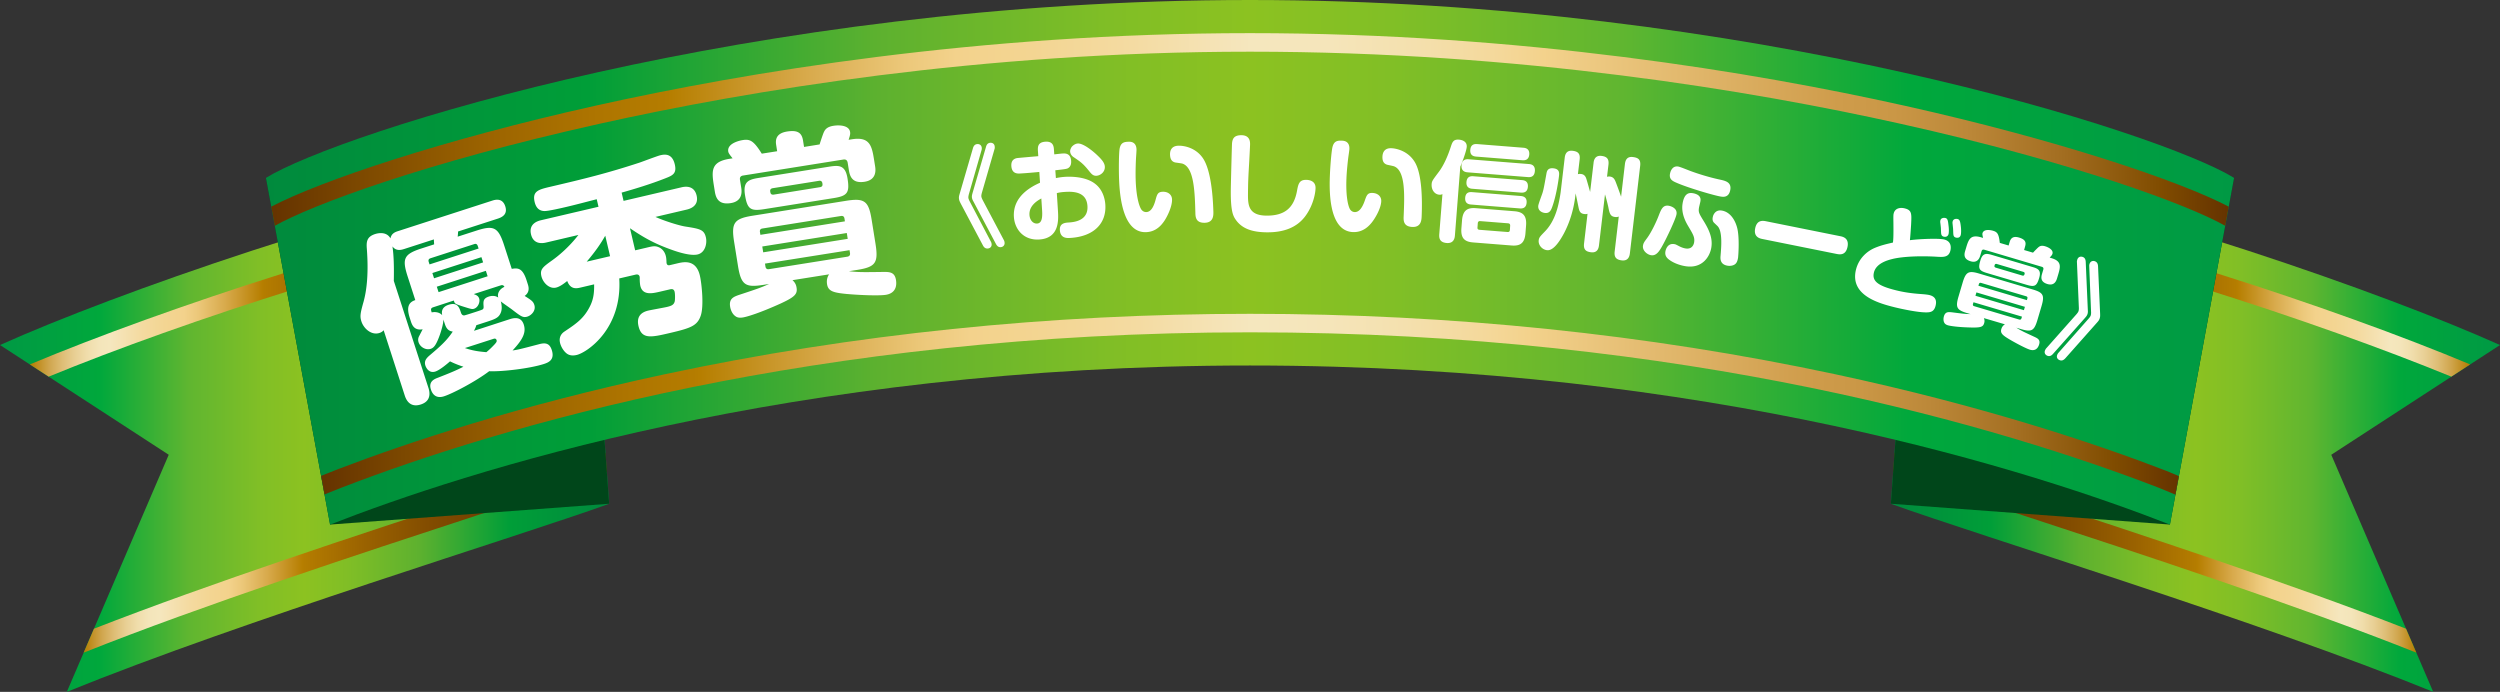 <svg xmlns="http://www.w3.org/2000/svg" width="647.2" height="179.11" overflow="visible"><rect width="100%" height="100%" fill="#333333" stroke="none"/><linearGradient id="a" gradientUnits="userSpaceOnUse" x1="489.507" y1="110.29" x2="647.202" y2="110.29"><stop offset="0" stop-color="#008a3d"/><stop offset=".164" stop-color="#009e38"/><stop offset=".311" stop-color="#5db12f"/><stop offset=".428" stop-color="#80be26"/><stop offset=".5" stop-color="#8cc221"/><stop offset=".572" stop-color="#81bf26"/><stop offset=".689" stop-color="#60b630"/><stop offset=".836" stop-color="#00a83c"/><stop offset="1" stop-color="#094"/></linearGradient><path d="M495.93 41.47c57.51 12.02 121.51 34.49 151.27 47.85l-43.68 28.41 26.39 61.38c-45.68-18.56-117.2-40.3-140.4-48.69l6.42-88.95z" fill="url(#a)"/><linearGradient id="b" gradientUnits="userSpaceOnUse" x1="490.101" y1="143.1" x2="625.545" y2="143.1"><stop offset="0" stop-color="#653300"/><stop offset=".112" stop-color="#683600"/><stop offset=".227" stop-color="#723f00"/><stop offset=".344" stop-color="#834d00"/><stop offset=".462" stop-color="#9a6200"/><stop offset=".578" stop-color="#b47c00"/><stop offset=".582" stop-color="#b67e00"/><stop offset=".649" stop-color="#d8aa4c"/><stop offset=".698" stop-color="#ecc87a"/><stop offset=".723" stop-color="#f3d28c"/><stop offset=".757" stop-color="#f3d592"/><stop offset=".802" stop-color="#f4dba2"/><stop offset=".853" stop-color="#f5e6bd"/><stop offset=".854" stop-color="#f5e7be"/><stop offset=".875" stop-color="#f4e5ba"/><stop offset=".897" stop-color="#f0ddab"/><stop offset=".919" stop-color="#e8cf94"/><stop offset=".942" stop-color="#debd75"/><stop offset=".965" stop-color="#d0a64e"/><stop offset=".987" stop-color="#bf8c1e"/><stop offset="1" stop-color="#b47c00"/></linearGradient><path d="M490.46 117.24l-.36 4.96c7.59 2.7 19.6 6.63 33.37 11.14 30.31 9.93 71.41 23.39 102.07 35.62l-2.67-6.2c-30.24-11.8-68.98-24.49-97.91-33.97-14.53-4.76-27.09-8.88-34.5-11.55z" fill="url(#b)"/><linearGradient id="c" gradientUnits="userSpaceOnUse" x1="495.444" y1="73.806" x2="639.479" y2="73.806"><stop offset="0" stop-color="#653300"/><stop offset=".112" stop-color="#683600"/><stop offset=".227" stop-color="#723f00"/><stop offset=".344" stop-color="#834d00"/><stop offset=".462" stop-color="#9a6200"/><stop offset=".578" stop-color="#b47c00"/><stop offset=".582" stop-color="#b67e00"/><stop offset=".649" stop-color="#d8aa4c"/><stop offset=".698" stop-color="#ecc87a"/><stop offset=".723" stop-color="#f3d28c"/><stop offset=".757" stop-color="#f3d592"/><stop offset=".802" stop-color="#f4dba2"/><stop offset=".853" stop-color="#f5e6bd"/><stop offset=".854" stop-color="#f5e7be"/><stop offset=".875" stop-color="#f4e5ba"/><stop offset=".897" stop-color="#f0ddab"/><stop offset=".919" stop-color="#e8cf94"/><stop offset=".942" stop-color="#debd75"/><stop offset=".965" stop-color="#d0a64e"/><stop offset=".987" stop-color="#bf8c1e"/><stop offset="1" stop-color="#b47c00"/></linearGradient><path d="M496.42 50.1l-.98 4.69C543.7 64.87 599.82 83.24 634.6 97.51l4.87-3.17c-34.72-14.53-93.08-33.8-143.05-44.24z" fill="url(#c)"/><linearGradient id="d" gradientUnits="userSpaceOnUse" x1="2581.762" y1="110.29" x2="2739.457" y2="110.29" gradientTransform="matrix(-1 0 0 1 2739.457 0)"><stop offset="0" stop-color="#008a3d"/><stop offset=".164" stop-color="#009e38"/><stop offset=".311" stop-color="#5db12f"/><stop offset=".428" stop-color="#80be26"/><stop offset=".5" stop-color="#8cc221"/><stop offset=".572" stop-color="#81bf26"/><stop offset=".689" stop-color="#60b630"/><stop offset=".836" stop-color="#00a83c"/><stop offset="1" stop-color="#094"/></linearGradient><path d="M151.27 41.47C93.76 53.49 29.76 75.97 0 89.32l43.68 28.41-26.38 61.38c45.68-18.56 117.2-40.3 140.4-48.69l-6.43-88.95z" fill="url(#d)"/><linearGradient id="e" gradientUnits="userSpaceOnUse" x1="21.658" y1="143.1" x2="157.101" y2="143.1"><stop offset="0" stop-color="#b47c00"/><stop offset=".013" stop-color="#bf8c1e"/><stop offset=".035" stop-color="#d0a64e"/><stop offset=".058" stop-color="#debd75"/><stop offset=".081" stop-color="#e8cf94"/><stop offset=".103" stop-color="#f0ddab"/><stop offset=".125" stop-color="#f4e5ba"/><stop offset=".146" stop-color="#f5e7be"/><stop offset=".147" stop-color="#f5e6bd"/><stop offset=".198" stop-color="#f4dba2"/><stop offset=".243" stop-color="#f3d592"/><stop offset=".277" stop-color="#f3d28c"/><stop offset=".302" stop-color="#ecc87a"/><stop offset=".351" stop-color="#d8aa4c"/><stop offset=".418" stop-color="#b67e00"/><stop offset=".422" stop-color="#b47c00"/><stop offset=".538" stop-color="#9a6200"/><stop offset=".656" stop-color="#834d00"/><stop offset=".773" stop-color="#723f00"/><stop offset=".888" stop-color="#683600"/><stop offset="1" stop-color="#653300"/></linearGradient><path d="M157.1 122.2l-.36-4.96c-7.41 2.68-19.97 6.79-34.51 11.55-28.93 9.48-67.67 22.17-97.91 33.97l-2.67 6.2c30.67-12.23 71.76-25.69 102.07-35.62 13.78-4.51 25.79-8.44 33.38-11.14z" fill="url(#e)"/><linearGradient id="f" gradientUnits="userSpaceOnUse" x1="7.724" y1="73.806" x2="151.759" y2="73.806"><stop offset="0" stop-color="#b47c00"/><stop offset=".013" stop-color="#bf8c1e"/><stop offset=".035" stop-color="#d0a64e"/><stop offset=".058" stop-color="#debd75"/><stop offset=".081" stop-color="#e8cf94"/><stop offset=".103" stop-color="#f0ddab"/><stop offset=".125" stop-color="#f4e5ba"/><stop offset=".146" stop-color="#f5e7be"/><stop offset=".147" stop-color="#f5e6bd"/><stop offset=".198" stop-color="#f4dba2"/><stop offset=".243" stop-color="#f3d592"/><stop offset=".277" stop-color="#f3d28c"/><stop offset=".302" stop-color="#ecc87a"/><stop offset=".351" stop-color="#d8aa4c"/><stop offset=".418" stop-color="#b67e00"/><stop offset=".422" stop-color="#b47c00"/><stop offset=".538" stop-color="#9a6200"/><stop offset=".656" stop-color="#834d00"/><stop offset=".773" stop-color="#723f00"/><stop offset=".888" stop-color="#683600"/><stop offset="1" stop-color="#653300"/></linearGradient><path d="M150.78 50.1C100.81 60.54 42.45 79.81 7.72 94.34l4.87 3.17c34.78-14.27 90.9-32.63 139.16-42.72l-.97-4.69z" fill="url(#f)"/><path d="M85.45 135.8l72.24-5.39-6.42-88.94-82.43 4.58zm476.3 0l-72.24-5.39 6.42-88.94 82.43 4.58z" fill="#00461a"/><linearGradient id="g" gradientUnits="userSpaceOnUse" x1="68.841" y1="67.902" x2="578.36" y2="67.902"><stop offset="0" stop-color="#008a3d"/><stop offset=".164" stop-color="#009e38"/><stop offset=".311" stop-color="#5db12f"/><stop offset=".428" stop-color="#80be26"/><stop offset=".5" stop-color="#8cc221"/><stop offset=".572" stop-color="#81bf26"/><stop offset=".689" stop-color="#60b630"/><stop offset=".836" stop-color="#00a83c"/><stop offset="1" stop-color="#094"/></linearGradient><path d="M323.6 0C194.48 0 87.57 34.48 68.84 46.05l16.61 89.76c34.11-13.35 118.96-41.19 238.15-41.19 119.19 0 204.04 27.84 238.15 41.19l16.61-89.76C559.63 34.48 452.72 0 323.6 0z" fill="url(#g)"/><linearGradient id="h" gradientUnits="userSpaceOnUse" x1="70.22" y1="33.514" x2="576.982" y2="33.514"><stop offset="0" stop-color="#653300"/><stop offset=".044" stop-color="#7c4800"/><stop offset=".112" stop-color="#9c6400"/><stop offset=".167" stop-color="#ae7500"/><stop offset=".2" stop-color="#b47c00"/><stop offset=".204" stop-color="#b67e00"/><stop offset=".274" stop-color="#d8aa4c"/><stop offset=".324" stop-color="#ecc87a"/><stop offset=".35" stop-color="#f3d28c"/><stop offset=".389" stop-color="#f3d592"/><stop offset=".44" stop-color="#f4dba2"/><stop offset=".498" stop-color="#f5e6bd"/><stop offset=".5" stop-color="#f5e7be"/><stop offset=".541" stop-color="#f5e5ba"/><stop offset=".584" stop-color="#f4e0ae"/><stop offset=".628" stop-color="#f4d89a"/><stop offset=".65" stop-color="#f3d28c"/><stop offset=".8" stop-color="#cf9c4b"/><stop offset=".829" stop-color="#ca9746"/><stop offset=".868" stop-color="#bb8738"/><stop offset=".914" stop-color="#a36e21"/><stop offset=".965" stop-color="#804c00"/><stop offset="1" stop-color="#653300"/></linearGradient><path d="M576.98 53.5c-12.73-6.67-44.15-17.28-84.08-26.17-38.4-8.55-98.95-18.75-169.3-18.75-70.35 0-130.89 10.19-169.3 18.75-39.93 8.89-71.35 19.5-84.08 26.17l.92 4.96c9.47-5.34 38.49-16.27 84.21-26.45 38.17-8.5 98.34-18.63 168.26-18.63 69.91 0 130.09 10.13 168.26 18.63 45.72 10.18 74.74 21.11 84.21 26.45l.9-4.96z" fill="url(#h)"/><linearGradient id="i" gradientUnits="userSpaceOnUse" x1="83.12" y1="104.657" x2="564.071" y2="104.657"><stop offset="0" stop-color="#653300"/><stop offset=".044" stop-color="#7c4800"/><stop offset=".112" stop-color="#9c6400"/><stop offset=".167" stop-color="#ae7500"/><stop offset=".2" stop-color="#b47c00"/><stop offset=".204" stop-color="#b67e00"/><stop offset=".274" stop-color="#d8aa4c"/><stop offset=".324" stop-color="#ecc87a"/><stop offset=".35" stop-color="#f3d28c"/><stop offset=".389" stop-color="#f3d592"/><stop offset=".44" stop-color="#f4dba2"/><stop offset=".498" stop-color="#f5e6bd"/><stop offset=".5" stop-color="#f5e7be"/><stop offset=".541" stop-color="#f5e5ba"/><stop offset=".584" stop-color="#f4e0ae"/><stop offset=".628" stop-color="#f4d89a"/><stop offset=".65" stop-color="#f3d28c"/><stop offset=".8" stop-color="#cf9c4b"/><stop offset=".829" stop-color="#ca9746"/><stop offset=".868" stop-color="#bb8738"/><stop offset=".914" stop-color="#a36e21"/><stop offset=".965" stop-color="#804c00"/><stop offset="1" stop-color="#653300"/></linearGradient><path d="M560.81 121.89c-18.14-7-47.26-16.79-85.73-25.01-48.56-10.38-99.53-15.64-151.48-15.64-51.95 0-102.92 5.26-151.48 15.64-37.57 8.03-66.22 17.55-84.44 24.51-.82.31-3.1 1.22-4.56 1.8l.89 4.8c.97-.38 3.85-1.54 4.57-1.81 40.02-15.4 121.93-40.15 235.02-40.15 113.34 0 195.36 24.85 235.28 40.25.68.26 3.64 1.52 4.3 1.78l.89-4.81c-1.1-.46-2.8-1.18-3.26-1.36z" fill="url(#i)"/><path d="M131.88 82.66c1.01-.33 2.98-.87 3.71 1.36.66 2.05-.22 3.84-2.9 6.71 1.4-.2 1.94-.33 6.93-1.64 1.57-.41 2.65-.25 3.22 1.52.81 2.5-.76 3.21-2.04 3.62-3.75 1.21-11.09 2.03-14.16 1.87-3.44 2.62-9.4 5.75-11.65 6.48-.53.17-2.6.84-3.44-1.75-.68-2.09.93-2.71 1.79-3.04 3.12-1.21 4.75-1.89 6.63-2.85-1.79-.58-2.78-1.06-3.47-1.39-.53.47-2.59 2.24-3.78 2.63-1.72.56-2.44-1.07-2.59-1.52-.35-1.09.1-1.79 1.01-2.59 2.68-2.27 4.47-3.81 6.07-6.23-1.47-.18-1.84-1.31-2.13-2.22l-.29-.91c0 1.21-.69 3.29-.84 3.74-1.06 3.05-1.71 3.62-2.46 3.86-1.23.4-2.72-.43-3.13-1.7-.26-.82 0-1.36.28-1.85.24-.48.75-1.45.78-1.51-1.94.33-2.63-.76-3.03-1.98l-.32-1c-.85-2.64-.37-4 1.44-4.58l-1.97-6.09c-1.5-4.64-1-5.8 3.54-7.27l3.31-1.07c-.03-.39-.06-.94-.07-1.28l-7.68 2.48c-.66.21-2.07.67-3.04-.67.31 2.16.43 4.78.35 8.93l8.93 27.6c.24.73 1.1 3.41-1.94 4.39-3.09 1-3.94-1.64-4.19-2.41l-5.43-16.8c-.22.22-.47.5-1.09.7-2.07.67-4.07-1.14-4.66-2.96-.43-1.32-.32-2.06.54-5.1.9-3.25 1.31-7.71.85-13.79-.13-1.76-.02-3.06 2.15-3.76.97-.31 3.01-.62 3.97 1.13.25-1.34 1.31-1.68 2.06-1.92l24.26-7.85c.66-.21 2.65-.86 3.4 1.46.66 2.05-.75 2.8-1.9 3.18l-10.32 3.34c.01.2-.06 1.17-.1 1.34l4.9-1.58c4.46-1.44 5.62-.86 7.13 3.82l1.97 6.09c1.49-.23 2.76-.34 3.81 2.89l.32 1c.21.64.68 2.09-.79 3.12 1.72 1.1 2.21 1.4 2.5 2.31.49 1.5-.78 2.71-1.75 3.03-1.15.37-1.66-.02-3.74-1.6-.47-.4-2.78-1.96-3.19-2.33.44 1.52.19 2.55-.04 3.03-.56 1.29-1.57 1.61-3.91 2.37l-2.38.77c-.18.66-.37.97-.6 1.45l9.17-2.98zM111.2 68.45l12.7-4.11-.21-.64c-.24-.73-.72-.57-.94-.5l-11.25 3.64c-.22.07-.75.24-.51.97l.21.64zm.96 11.09c-.75.24-.62.65-.4 1.33.91-.19 2.03-.05 2.72.73-.46-2.01 1.22-2.55 1.66-2.7 2.29-.74 2.76.71 3.19 2.03.22.68.63.75.87.72.19-.01 2.48-.75 2.93-.9 1.59-.51 1.62-.57 1.79-.63.24-.18.32-.36.26-.99-.09-1.18-.03-1.9 1.38-2.36.84-.27 1.78-.22 2.43.27-.34-1.2.47-2.31 1.59-2.77-.24-.58-.74-.46-.96-.39l-6.97 2.25c.62.25 1.16.43 1.4 1.16.27.82-.23 2.29-1.34 2.64-.48.16-.75.09-3.25-.71-1.65-.57-1.75-.59-1.97-1.42l-5.33 1.74zm12.47-12.97l-12.7 4.11.44 1.36 12.7-4.11-.44-1.36zm1.15 3.54l-12.7 4.11.46 1.41 12.7-4.11-.46-1.41zm-5.43 19.99c1.97.67 3.46.89 5.56 1.07 1-.83 1.4-1.25 2.16-2.05.28-.34.62-.65.49-1.06-.18-.55-.62-.4-.88-.32l-7.33 2.36zm47.21-26.03c1.4-.33 2.03-.48 2.99-.06.53.22 1.48.83 1.83 2.32.1.42.11.66.15 1.24.02.29 0 .39.04.58.15.65.65.54.92.47l1.9-.45c1.53-.36 4.78-1.12 5.79 3.16.47 2 1.08 7.85.24 10.35-.9 2.67-2.61 3.26-7.94 4.51-4.87 1.14-7.36 1.73-8.18-1.76-.47-2 .18-3.48 2.53-4.03.77-.18 4.15-.78 4.83-.94 1.22-.29 1.82-.57 2.03-1.51.08-.46.1-1.79-.04-2.4-.21-.88-.88-.72-1.2-.65l-2.66.62c-1.85.43-4.42 1.04-5.02-1.52-.08-.33-.14-1-.15-1.44-.02-.29.01-.79-.03-.93-.17-.74-.9-.58-1.08-.53l-4.2.98c.81 13.16-8.44 19.21-11.01 19.81-1.22.29-2.08.05-2.68-.45-.88-.73-1.44-1.87-1.63-2.66-.43-1.81.71-2.67 1.16-2.97 3.17-2.12 5.14-3.46 6.73-6.83.82-1.76.96-3.42.93-5.37l-3.57.84c-.99.23-2.54.55-3.4-1.71-.6.48-1.8 1.45-2.89 1.71-1.76.41-3.39-1.27-3.79-2.94-.43-1.81.39-2.4 2.83-4.15 1.55-1.1 4.31-3.37 6.75-6.54l-8.3 1.95c-.63.15-3.29.77-3.97-2.11-.68-2.88 1.99-3.51 2.62-3.66l14.85-3.48-.46-1.95c-2.34.6-5.38 1.41-7.73 1.96-1.26.3-4.69 1.1-5.74 1.1-1.67 0-2.32-1.17-2.6-2.34-.67-2.84 1.05-3.24 4.16-3.97 8.76-2.05 14.7-3.5 23.01-6.23.88-.3 4.6-1.72 5.36-1.9 1.22-.29 3.08-.48 3.75 2.36.57 2.42-.61 2.89-2.53 3.64-3.71 1.46-7.88 2.73-11.23 3.67l.5 2.14 14.94-3.5c.63-.15 3.29-.77 3.97 2.11.68 2.88-1.99 3.51-2.62 3.66l-8.03 1.88c2.03.95 6.1 2.25 7.78 2.5 3.76.59 4.8.79 5.27 2.79.36 1.54-.16 3.97-2.15 4.43-1.62.38-4.42-.39-6.56-1.16-4.16-1.48-6.92-2.89-10.94-5.63l1.34 5.72 3.13-.73zm-9.62 2.25l-1.25-5.3c-1.21 2.15-2.71 4.27-4.8 6.72l6.05-1.42zm54.24-28.93c.18-.61.94-2.91 1.13-3.23.31-.68.86-1.35 2.47-1.6 1.46-.23 4.01-.16 4.29 1.59.08.52 0 .87-.38 2.04l.82-.13c4.58-.73 5.18 1.59 5.75 5.18l.28 1.75c.13.8.56 3.54-2.69 4.06-2.98.47-3.79-1.09-4.09-2.98l-.31-1.93c-.11-.66-.48-.94-1.12-.84l-25.96 4.14c-.64.1-.91.48-.8 1.14l.31 1.94c.13.8.56 3.54-2.69 4.06-2.98.47-3.83-1.08-4.13-2.97l-.28-1.75c-.6-3.78-.63-6 4.09-6.75l.78-.12c-.65-.82-1.06-1.33-1.12-1.76-.37-2.31 3.57-2.94 3.71-2.96 1.88-.3 2.83.08 4.97 3.51l3.98-.63-.26-1.65c-.23-1.46.08-3.01 2.83-3.45 2.88-.46 3.83.45 4.13 2.34l.26 1.65 4.03-.65zm-7.02 35.14c.88.78 1 1.58 1.06 1.96.26 1.65-.51 2.4-4.01 4.03-5.56 2.53-8.83 3.49-9.88 3.66-.73.12-1.4.08-1.88-.28-.84-.54-1.29-1.63-1.43-2.48-.35-2.17.94-2.62 2.55-3.16 4.59-1.51 5.53-1.85 7.54-2.75l-1.46.23c-4.67.74-5.8.1-6.61-4.95l-.99-6.18c-.77-4.86-.06-5.99 4.74-6.76l24.26-3.87c4.76-.76 5.83.04 6.61 4.95l.99 6.18c.79 4.95.02 6-4.74 6.76l-2.15.34c2.49.28 3.52.26 8.81.19 1.59-.01 3.04-.05 3.38 2.07.39 2.45-.89 3.58-2.62 3.85-1.69.27-6.46.11-10.17-.22-3.39-.33-4.76-.69-5.05-2.53-.14-.9 0-1.79.53-2.55l-9.48 1.51zm-7.3-18.39c-3.57.57-4.41.02-5-3.7-.56-3.54 1.05-3.99 3.71-4.41l17.94-2.86c2.61-.42 4.33-.54 4.9 3.04.59 3.68-.03 4.51-3.6 5.07l-17.95 2.86zm-1.01 6.65l21.88-3.49-.11-.71c-.09-.57-.4-.76-.95-.67l-20.28 3.23c-.46.07-.75.31-.65.93l.11.71zm22.37-.47l-21.88 3.49.24 1.51 21.88-3.49-.24-1.51zm-21.18 7.92l.12.76c.08.52.4.76.91.68l20.28-3.23c.5-.08.79-.37.7-.93l-.12-.76-21.89 3.48zm14.22-19.78c.78-.12.7-.64.64-1.02-.08-.47-.35-.72-.9-.63l-11.9 1.9c-.6.09-.78.41-.7.89.07.42.14.9.97.77l11.89-1.91zm39.62-10.11c.2-.7.59-1 1.08-1.05.49-.05 1.12.17 1.2.96.02.22-.01.46-.05.57l-3.27 11.38c-.02.09-.18.62-.15.98.03.31.24.74.34.93l5.51 10.48c.1.16.15.41.17.58.07.65-.36 1.09-.96 1.15-.44.04-.92-.08-1.29-.8l-5.81-10.96c-.17-.35-.34-.67-.39-1.12-.05-.45.03-.77.15-1.18l3.47-11.92zm3.38-.34c.12-.44.37-.98 1.08-1.05.44-.04 1.09.14 1.17.96.01.14.04.39-.02.57l-3.29 11.38c-.04.15-.18.64-.15.98.03.31.24.71.34.93l5.54 10.47c.1.19.13.5.14.58.06.62-.36 1.09-.96 1.15-.54.06-.93-.19-1.27-.81l-5.81-10.96c-.2-.35-.37-.67-.42-1.12-.04-.42.06-.74.18-1.18l3.47-11.9zm18.09 8.09c.49-.09 1.25-.25 2.34-.32 1.53-.1 5.38-.09 7.8 1.79 1.76 1.33 2.53 3.46 2.66 5.4.32 4.85-2.95 8.23-9 8.62-.88.06-2.62.17-2.77-2-.12-1.83 1.39-1.93 2.26-1.99 1.18-.08 5.14-.33 4.88-4.28-.23-3.5-3.27-3.81-5.81-3.64-1.04.07-1.47.15-2.12.31l.28 4.37c.16 2.48.47 7.3-4.83 7.64-4.02.26-6.35-2.62-6.56-5.83-.36-5.55 4.89-8.01 6.76-8.87l-.18-2.79c-.63.07-3.28.3-3.82.33l-1.07.07c-.68.04-2.21.14-2.35-1.91-.1-1.49.73-1.92 1.43-2.07.22-.04 4.29-.39 5.54-.5l-.09-1.33c-.06-.99-.09-2.29 1.93-2.42 2.02-.13 2.17 1.22 2.22 2.12l.08 1.16c1.31-.14 1.77-.2 2.13-.22.6-.04 2.11-.14 2.24 1.92.1 1.46-.73 1.86-.97 1.96-.43.14-.7.19-3.13.46l.15 2.02zm-3.77 5.28c-.93.51-3.23 1.82-3.07 4.27.08 1.27.89 2.29 1.98 2.22 1.18-.08 1.42-1.39 1.29-3.42l-.2-3.07zm9.43-14.23c1.34-.09 3.74 1.77 5.09 3.07 1.17 1.11 1.86 1.97 1.92 2.9.09 1.33-1.06 2.3-2.15 2.38-.9.06-1.32-.48-1.98-1.29-1.49-1.86-2.13-2.3-3.99-3.56-.8-.54-.86-1.33-.86-1.42-.04-.59.41-1.24.49-1.31.14-.14.71-.72 1.48-.77zm15.21 1.56c.01.34-.11 1.92-.13 2.24-.05 1.02-.15 3.34-.09 5.43.11 4.04.76 6.7 1.43 7.79.23.36.68.74 1.31.73 1.21-.03 1.91-1.35 2.38-3.03.42-1.57.6-2.19 1.91-2.23 1.26-.04 2.35.67 2.39 1.99.05 1.89-1.3 4.56-2.06 5.65-.55.78-1.95 2.74-4.69 2.82-6.57.19-6.89-11.25-6.99-14.55-.04-1.5-.06-6.19.21-7.27.34-1.45 1.27-1.56 2.31-1.59 1.96-.07 2.01 1.62 2.02 2.02zm15.24 16.4c-.15-5.42-.33-11.8-3.37-12.76-.28-.08-1.57-.24-1.84-.29-.63-.15-1.3-.56-1.35-2.02-.03-1.07.37-2.27 2.18-2.32 1.45-.04 4.62.52 6.46 3.43 1.84 2.92 2.44 8.92 2.58 13.63.03 1.04 0 2.83-2.22 2.89-2.37.07-2.41-1.57-2.44-2.56zm14.16-17.68c0 .28-.2 4.01-.23 4.57-.22 3.87-.29 5.03-.31 8.27-.02 2.82.15 5.51 4.78 5.55 4.79.04 7.11-2.06 7.91-6.4.31-1.69.54-2.88 2.35-2.86.41 0 2.46.05 2.45 2.08-.01 1.24-.53 4.43-2.63 7.29-2.21 3-5.65 4.25-9.98 4.21-4.08-.03-6.54-1.1-8.05-3.26-.73-1.02-1.32-2.36-1.28-7.61.02-1.95.29-11.95.32-12.17.12-1.19.51-2.11 2.45-2.1 2.24.03 2.23 1.78 2.22 2.43zm25.71 1.15c-.01.34-.25 1.91-.29 2.22-.12 1.01-.39 3.32-.47 5.41-.17 4.04.29 6.74.87 7.87.2.38.62.79 1.25.82 1.2.05 2-1.22 2.59-2.86.53-1.53.75-2.15 2.06-2.09 1.26.05 2.3.83 2.24 2.16-.08 1.89-1.61 4.45-2.45 5.49-.61.74-2.14 2.59-4.88 2.48-6.57-.28-6.09-11.71-5.95-15.01.06-1.5.37-6.17.72-7.23.44-1.42 1.38-1.47 2.42-1.42 1.98.07 1.91 1.77 1.89 2.16zm14.05 17.44c.23-5.42.5-11.79-2.47-12.96-.27-.1-1.55-.35-1.82-.42-.62-.2-1.26-.65-1.2-2.11.05-1.07.53-2.24 2.34-2.16 1.45.06 4.57.84 6.2 3.88s1.81 9.06 1.61 13.78c-.04 1.04-.2 2.82-2.42 2.72-2.35-.1-2.28-1.74-2.24-2.73zm13.27 4.93c-.04.48-.17 2.11-2.11 1.96-1.72-.14-2.03-1.1-1.94-2.28l.82-10.39c-.17.1-.4.2-.84.16-1.12-.09-2.08-1.18-1.95-2.79.06-.73.24-.97 1.87-3.14 1.32-1.76 2.34-4.18 3.06-6.39.4-1.24.66-2.04 2.13-1.93.25.02 2.16.17 2.02 1.89-.08.99-1.1 3.85-1.67 5.11l-1.39 17.8zm18.26-.54c-.21 2.65-1.47 3.31-3.6 3.14l-9.94-.79c-2.18-.17-3.24-1.05-3.04-3.67l.16-2.03c.21-2.67 1.45-3.34 3.58-3.17l9.94.79c2.05.16 3.28.94 3.06 3.7l-.16 2.03zm-14.96-15.8c-.38-.03-1.72-.14-1.59-1.8.14-1.72 1.45-1.61 1.86-1.58l15.54 1.23c.44.03 1.72.14 1.59 1.83-.13 1.69-1.39 1.59-1.85 1.55l-15.55-1.23zm.93 8.34c-.44-.03-1.69-.13-1.57-1.74.12-1.52 1.19-1.52 1.82-1.47l12.43.99c.52.04 1.78.14 1.65 1.75-.12 1.58-1.33 1.51-1.82 1.47l-12.51-1zm.33-4.08c-.44-.03-1.69-.13-1.57-1.74.12-1.52 1.17-1.55 1.82-1.5l12.51.99c.46.04 1.69.13 1.57 1.74-.12 1.46-1.11 1.55-1.82 1.5l-12.51-.99zm.99-8.33c-.46-.04-1.69-.13-1.57-1.74.12-1.52 1.17-1.55 1.82-1.5l11.88.94c.38.03 1.69.13 1.57 1.74-.13 1.63-1.41 1.53-1.82 1.5l-11.88-.94zm8.75 17.94c.03-.37-.09-.63-.52-.67l-7.24-.57c-.44-.03-.6.24-.62.57l-.08 1.07c-.03.37.12.58.53.61l7.24.57c.41.03.59-.15.62-.52l.07-1.06zm12.63-12.79c-.09.76-.66 4.93-1.75 7.9-.28.76-.64 1.69-1.89 1.54-.82-.1-1.85-.64-1.71-1.88.07-.56.98-2.9 1.12-3.39.27-.91.35-1.32 1-4.94.09-.5.26-1.53 1.81-1.35 1.65.18 1.52 1.31 1.42 2.12zm8.96-3.5c.06-.5.24-2.05 2.06-1.83 1.44.17 1.97.83 1.8 2.29l-.37 3.11c.2-.03.4-.1.72-.06 1.01.12 1.28.83 1.5 1.34.36.92 1.2 3.18 1.42 3.89l.99-8.44c.11-.93.46-2.02 2.04-1.84 1.42.17 2.1.65 1.91 2.3l-2.66 22.6c-.07.59-.3 2.07-2.09 1.86-1.44-.17-2.03-.81-1.85-2.32l1.06-9.03c-.23.09-.52.17-.98.11-1.14-.13-1.39-.82-1.7-2.42a46.04 46.04 0 00-.89-3.43l-1.55 13.15c-.08.65-.3 2.04-2.04 1.84-1.39-.16-2.01-.72-1.83-2.29l.9-7.68c-.17.07-.46.12-.84.07-1.14-.13-1.31-.86-1.5-1.77-.21-.99-.52-2.59-.74-3.58l-.06.53c-.41 3.48-1.39 6.86-3.01 9.91-1.06 1.95-2.68 4.46-4.34 4.27-1.22-.14-2.3-1.29-2.15-2.56.09-.73.37-1.01 1.53-2.21 1.03-1.04 2.34-2.77 3.25-5.87.51-1.73.84-3.88.91-4.44l1.04-8.81c.08-.65.29-2.04 2.04-1.84 1.36.16 2.02.69 1.83 2.26l-.45 3.79c.17-.04.4-.1.78-.05.38.04 1.03.18 1.36 1.13.17.45.92 3.18 1.02 3.53l.89-7.51zm21.48 13.26c-.2 1.25-2.56 6.2-3.6 8.06-.86 1.58-1.66 2.77-2.98 2.56-1.03-.16-2.3-1.22-2.1-2.48.1-.64.32-.95 1.02-1.9 1.2-1.61 2.46-4.36 2.98-5.7.7-1.8 1.13-2.96 2.65-2.73.22.04.46.1.69.2.62.25 1.52.82 1.34 1.99zm6.19-3.36c-.04.28-.33 1.41-.37 1.66-.19 1.2-.01 1.48 1.27 3.57 1.63 2.66 2.26 4.62 1.92 6.77-.35 2.2-2.23 5.54-6.72 4.82-.95-.15-2.87-.63-4.32-1.77-.76-.61-.97-1.24-.85-2.02.02-.11.35-2.23 2.27-1.93.41.06.5.14 1.45.63.36.17.85.39 1.5.5 1.87.3 2.17-1.29 2.22-1.59.2-1.28-.26-2.04-1.44-4.03-.59-.98-1.97-3.31-1.56-5.94.42-2.68 1.6-2.92 2.65-2.75.41.06.67.16.83.22 1.33.51 1.21 1.47 1.15 1.86zm-5.76-8.98c.57.09 2.96 1.1 3.46 1.26 1.39.51 4.29 1.48 7.45 2.15 1.31.29 2.89.66 2.59 2.56-.34 2.15-1.88 1.9-2.5 1.8-1.65-.26-8.46-2.26-11.39-3.55-1.06-.45-2.13-.94-1.66-2.64.18-.65.69-1.79 2.05-1.58zm11.28 11.4c2.03.32 3.34 2.19 3.93 4.25.76 2.58.34 7.69.29 7.97-.14.87-.38 1.34-.73 1.63-.51.43-1.33.53-1.96.43-2-.32-1.9-1.84-1.84-2.55.2-2.34.51-6.18-.68-7.6-.16-.2-.99-.93-1.13-1.12-.14-.19-.33-.57-.23-1.18.04-.22.09-.39.14-.55.24-.57.81-1.51 2.21-1.28zm10.56 7.37c-.67-.13-2.36-.48-1.91-2.75.44-2.19 1.89-2.04 2.83-1.85l19.17 3.86c.67.13 2.36.48 1.91 2.75-.45 2.24-1.97 2.02-2.83 1.85l-19.17-3.86zm47.02.12c2.18.54 1.67 2.59 1.61 2.87-.41 1.67-1.64 1.72-3.41 1.6-4.25-.26-8.84-.09-11.54.56-1.11.28-4.24 1.05-4.84 3.49-.54 2.19.9 3.45 5.74 4.64 1.62.4 3.62.78 6.7.98.53.04 1.49.13 1.94.25 1.41.35 1.95 1.27 1.58 2.75-.37 1.51-1.24 1.73-2.4 1.73-2.01.03-6.04-.79-8.25-1.34-4.36-1.08-11.57-3.2-9.96-9.73.72-2.91 2.87-4.79 4.89-5.63 1.7-.71 3.16-1.02 4.68-1.38.08-.68.16-1.33.12-5.06-.03-1.93-.01-2.13.07-2.46.35-1.43 1.75-1.6 2.84-1.33 1.89.47 1.81 1.35 1.67 4.22-.06.92-.21 3.24-.31 4.02 2.83-.36 7.57-.5 8.87-.18zm-1.02-4.44c-.01-.18.01-.38.04-.51.18-.71.99-.69 1.28-.62.59.14.68.66.82 1.92.15 1.11.09 1.91.02 2.21-.24.96-1.17.73-1.25.71-.27-.07-.62-.21-.68-.9-.03-.24-.05-1.26-.07-1.44-.02-.2-.12-1.16-.16-1.37zm3.18.26c-.03-.24.03-.46.04-.51.18-.71.96-.69 1.25-.62.56.14.7.61.84 1.75.14 1.02.11 1.98 0 2.39-.23.93-1.13.71-1.24.68-.24-.06-.63-.18-.68-.9-.03-.21-.05-1.26-.07-1.44-.02-.21-.12-1.17-.14-1.35zm8.12 24.53c.27.64.13 1.1.07 1.32-.28.95-.88 1.15-3.16 1.12-3.61-.07-5.6-.4-6.2-.57-.42-.12-.76-.32-.93-.63-.31-.5-.27-1.2-.13-1.69.37-1.25 1.17-1.15 2.17-1.04 2.83.37 3.42.42 4.72.46l-.84-.25c-2.68-.8-3.12-1.43-2.26-4.32l1.05-3.55c.83-2.79 1.5-3.21 4.25-2.39l13.92 4.13c2.73.81 3.09 1.51 2.26 4.32l-1.05 3.55c-.84 2.84-1.52 3.2-4.25 2.39l-1.23-.37c1.25.78 1.81 1.04 4.65 2.35.85.4 1.63.75 1.27 1.97-.42 1.41-1.38 1.68-2.38 1.38-.97-.29-3.47-1.59-5.37-2.71-1.72-1.04-2.36-1.58-2.04-2.64.15-.51.46-.96.94-1.22l-5.46-1.61zm12.72-16.94c.25-.28 1.25-1.31 1.43-1.43.34-.28.8-.5 1.72-.22.84.25 2.18.94 1.88 1.94-.09.3-.22.46-.72.99l.47.14c2.63.78 2.36 2.17 1.74 4.23l-.3 1c-.14.46-.6 2.03-2.47 1.48-1.71-.51-1.74-1.55-1.42-2.63l.33-1.11c.11-.38-.01-.62-.38-.73l-14.89-4.42c-.37-.11-.61.03-.72.41l-.33 1.11c-.14.46-.6 2.03-2.47 1.48-1.71-.51-1.77-1.56-1.45-2.64l.3-1c.64-2.17 1.2-3.36 3.9-2.55l.45.13c-.14-.6-.22-.98-.15-1.22.39-1.33 2.65-.66 2.73-.63 1.08.32 1.49.77 1.75 3.14l2.28.68.28-.95c.25-.84.81-1.58 2.39-1.12 1.65.49 1.92 1.22 1.6 2.3l-.26.94 2.31.68zM510.9 78.25l-.13.43c-.09.3.02.51.31.59l11.63 3.45c.29.09.51 0 .61-.32l.13-.43-12.55-3.72zm13.31 1.18l-12.55-3.73-.26.87 12.55 3.73.26-.87zm-12.04-5.46l12.55 3.73.12-.41c.1-.33-.02-.51-.34-.6l-11.63-3.45c-.26-.08-.48-.02-.58.33l-.12.4zm2.23-3.28c-2.05-.61-2.36-1.11-1.72-3.25.6-2.03 1.58-1.86 3.1-1.41l10.29 3.06c1.5.44 2.44.81 1.83 2.87-.63 2.11-1.17 2.39-3.22 1.78l-10.28-3.05zm9.12.64c.45.13.54-.17.6-.38.08-.27 0-.47-.32-.57l-6.83-2.03c-.34-.1-.52.02-.6.29-.07.24-.15.51.32.66l6.83 2.03zm7.95 20.3c-.3.34-.75.72-1.42.48-.41-.15-.92-.6-.65-1.37.05-.13.21-.43.27-.5l7.86-8.86c.1-.12.44-.5.55-.82.1-.29.11-.71.09-.99l-.5-11.84c-.01-.12.08-.48.12-.59.21-.58.76-.84 1.36-.63.52.18.76.57.8 1.27l.54 12.39c.03.4.05.77-.1 1.19-.14.4-.38.65-.67.99l-8.25 9.28zm3.19 1.14c-.48.52-.93.66-1.42.48-.49-.17-.94-.63-.67-1.38.07-.19.19-.38.29-.5l7.83-8.87c.05-.07.41-.42.55-.82.11-.32.11-.8.09-.99l-.47-11.83c-.01-.12.01-.36.1-.6.22-.61.79-.83 1.36-.63.46.17.78.52.82 1.28l.54 12.39c.01.39.02.76-.13 1.18-.15.43-.36.68-.65 1l-8.24 9.29z" fill="#fff"/></svg>